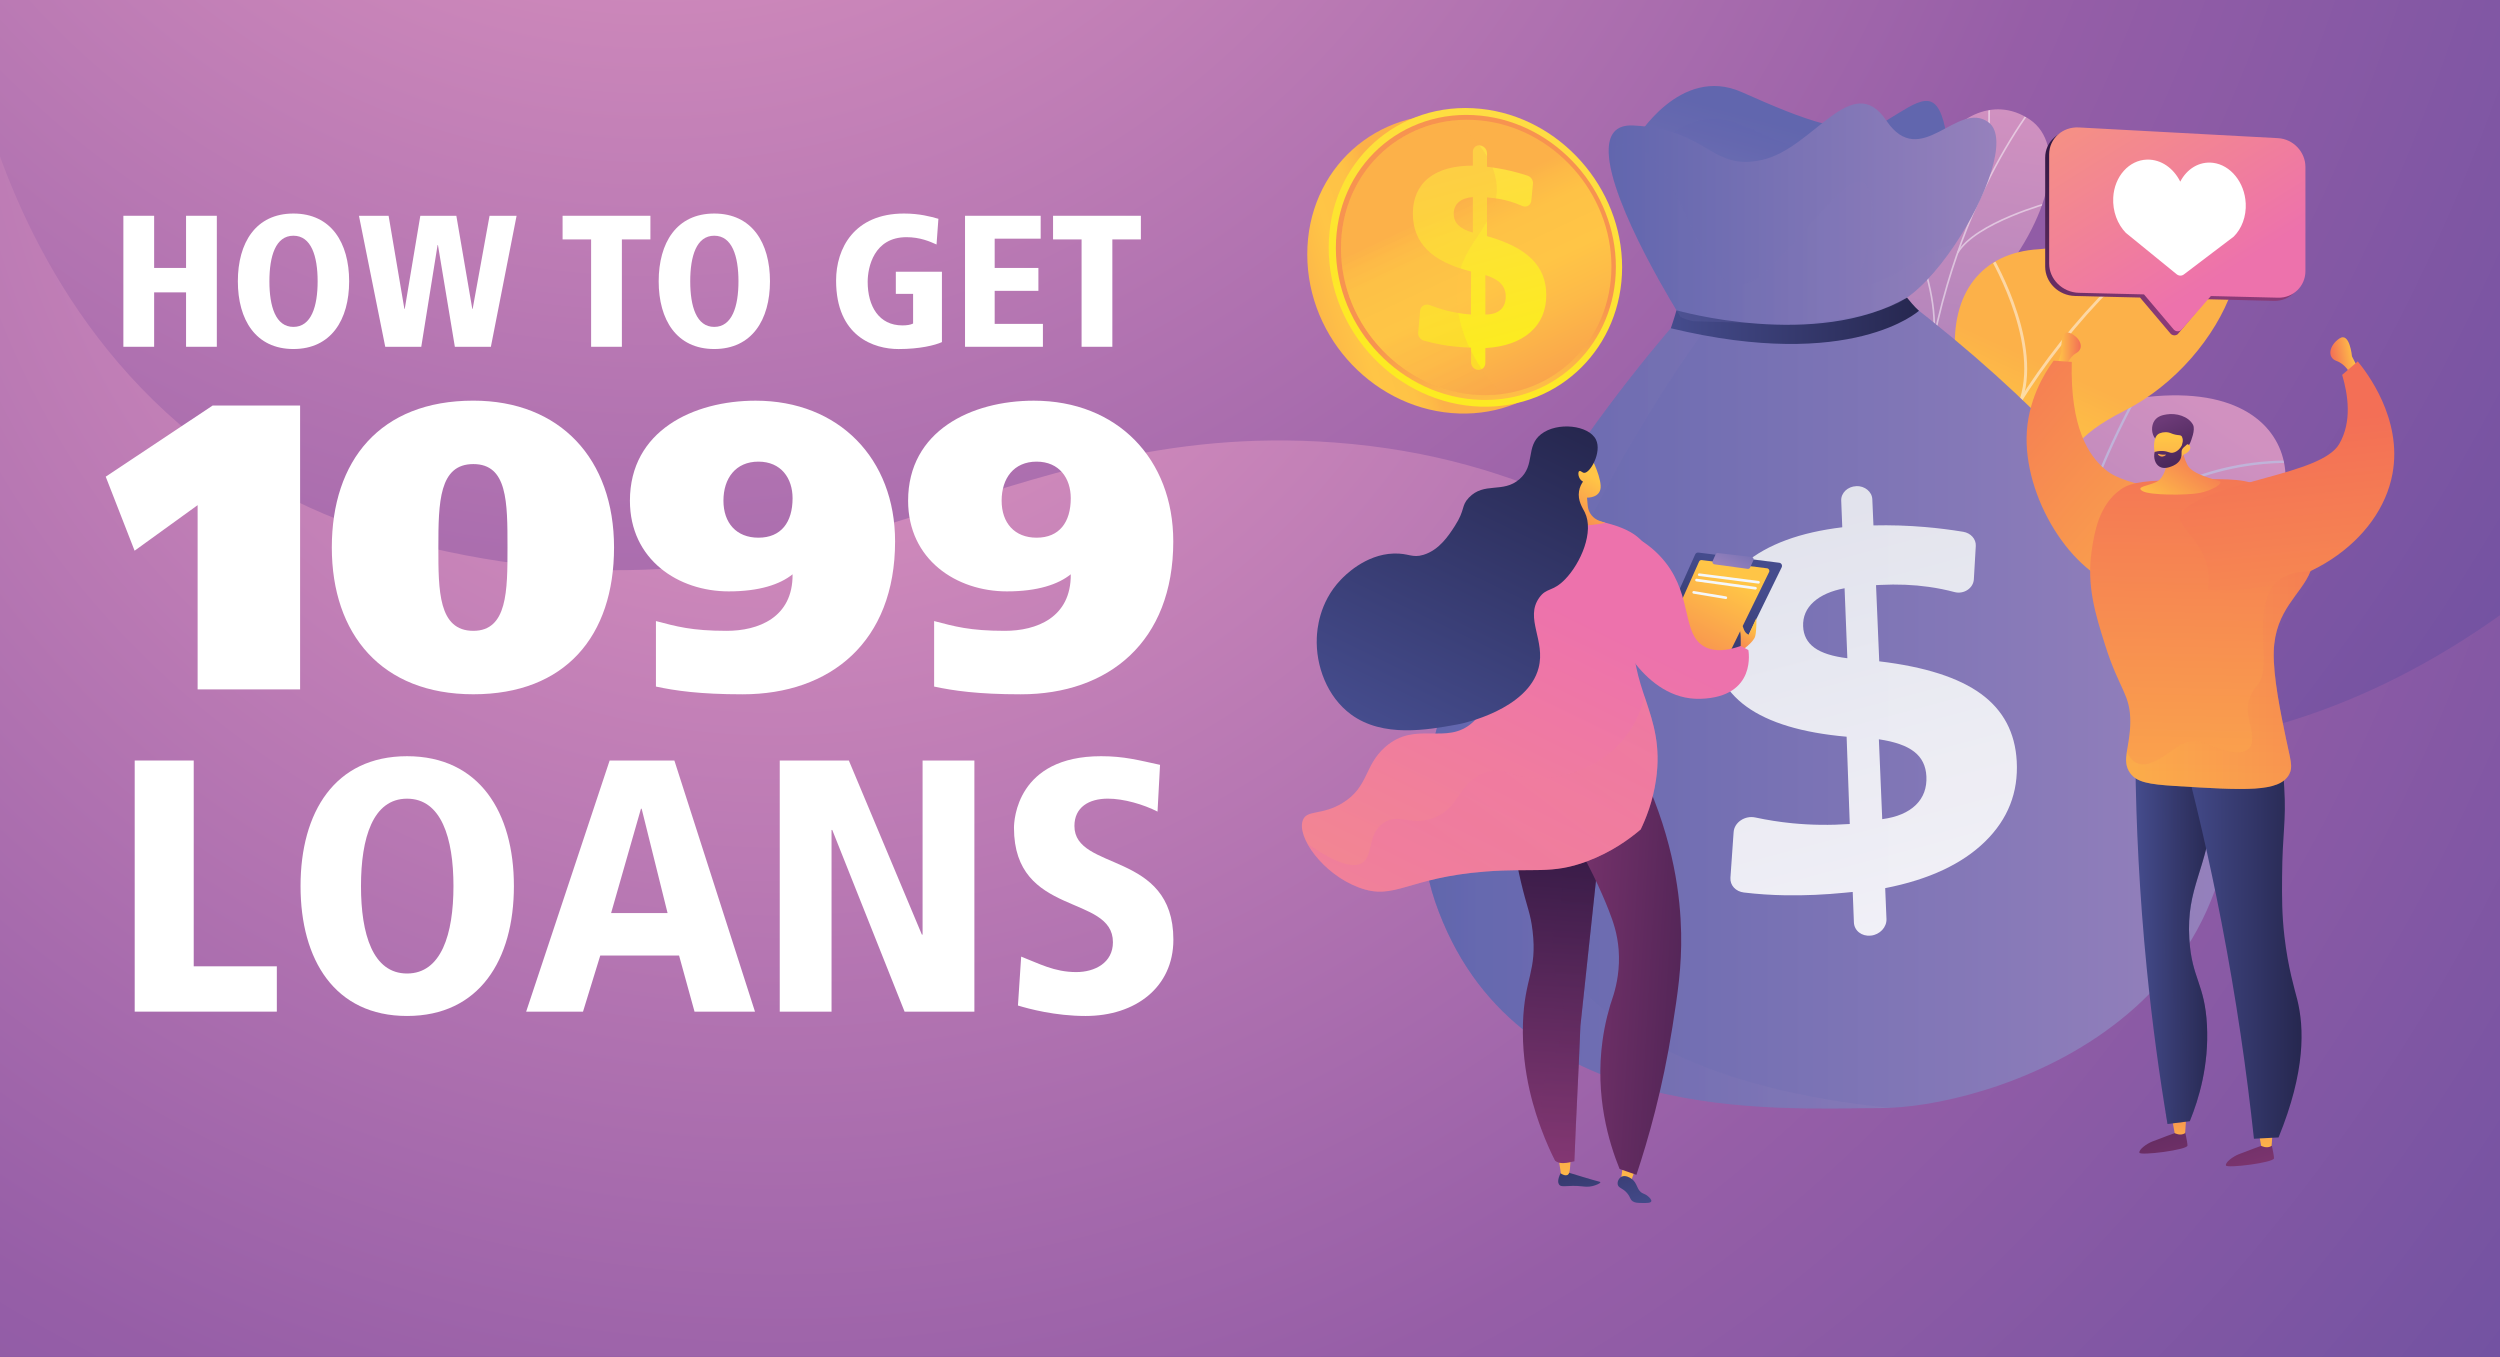 <svg viewBox="0 0 737 400" xmlns:xlink="http://www.w3.org/1999/xlink" xmlns="http://www.w3.org/2000/svg"><rect x="0" y="0" width="737" height="400" fill="#333333" stroke="none"/><defs><style>.cls-1{fill:url(#linear-gradient-2);}.cls-2{fill:#fff;}.cls-3{fill:url(#linear-gradient-43);}.cls-4,.cls-5{opacity:.9;}.cls-4,.cls-6{mix-blend-mode:soft-light;}.cls-7{fill:url(#linear-gradient-15);}.cls-8{fill:url(#linear-gradient-18);}.cls-9{fill:url(#linear-gradient-17);}.cls-9,.cls-10,.cls-11,.cls-12,.cls-13,.cls-14,.cls-15,.cls-16{mix-blend-mode:multiply;}.cls-9,.cls-11,.cls-12,.cls-13,.cls-15,.cls-16{opacity:.3;}.cls-17{fill:url(#linear-gradient-40);}.cls-18{fill:url(#linear-gradient-52);}.cls-19{fill:url(#linear-gradient-28);}.cls-20{fill:url(#linear-gradient-14);}.cls-21{fill:url(#linear-gradient-36);}.cls-22{fill:url(#linear-gradient-20);}.cls-23{fill:url(#linear-gradient-6);}.cls-24{clip-path:url(#clippath-2);}.cls-25{fill:url(#linear-gradient-53);}.cls-26{isolation:isolate;}.cls-27{fill:url(#linear-gradient-35);}.cls-28{fill:url(#linear-gradient-48);}.cls-29{fill:url(#linear-gradient-32);}.cls-30{fill:url(#linear-gradient-11);}.cls-31{fill:url(#linear-gradient-50);}.cls-32{fill:url(#linear-gradient-39);}.cls-10{fill:url(#linear-gradient-10);}.cls-10,.cls-14{opacity:.2;}.cls-33{clip-path:url(#clippath-1);}.cls-6{opacity:.5;}.cls-34{fill:url(#radial-gradient);}.cls-35{fill:url(#linear-gradient-49);}.cls-36{fill:url(#linear-gradient-37);}.cls-11{fill:url(#linear-gradient-23);}.cls-37{fill:url(#linear-gradient-16);}.cls-38{fill:#fdfeff;}.cls-39{fill:url(#linear-gradient-31);}.cls-12{fill:url(#linear-gradient-26);}.cls-40{fill:url(#linear-gradient-21);}.cls-41{fill:url(#linear-gradient-25);}.cls-42{fill:url(#linear-gradient-45);}.cls-43{clip-path:url(#clippath);}.cls-44{fill:url(#radial-gradient-2);}.cls-45{fill:url(#linear-gradient-34);}.cls-46{fill:none;}.cls-47{fill:#bfb7db;}.cls-48{fill:url(#linear-gradient-24);}.cls-49{fill:#f4f7fa;}.cls-13{fill:url(#linear-gradient-5);}.cls-14{fill:url(#linear-gradient-7);}.cls-50{fill:url(#linear-gradient-9);}.cls-51{fill:url(#linear-gradient-22);}.cls-52{fill:url(#linear-gradient-42);}.cls-53{fill:url(#linear-gradient-3);}.cls-54{fill:url(#linear-gradient);}.cls-55{fill:url(#linear-gradient-27);}.cls-56{fill:url(#linear-gradient-33);}.cls-15{fill:url(#linear-gradient-41);}.cls-57{fill:url(#linear-gradient-38);}.cls-58{fill:url(#linear-gradient-29);}.cls-59{fill:url(#linear-gradient-30);}.cls-60{fill:url(#linear-gradient-19);}.cls-61{fill:url(#linear-gradient-4);}.cls-16{fill:url(#linear-gradient-51);}.cls-62{fill:url(#linear-gradient-8);}.cls-63{fill:url(#linear-gradient-44);}.cls-64{fill:url(#linear-gradient-47);}.cls-65{fill:url(#linear-gradient-46);}.cls-66{fill:url(#linear-gradient-12);}.cls-67{fill:url(#linear-gradient-13);}</style><radialGradient gradientUnits="userSpaceOnUse" r="712.82" fy="-168.64" fx="193.15" cy="-168.64" cx="193.15" id="radial-gradient"><stop stop-color="#dd94c0" offset=".11"></stop><stop stop-color="#965ea7" offset=".62"></stop><stop stop-color="#694fa0" offset="1"></stop></radialGradient><radialGradient xlink:href="#radial-gradient" r="701.3" fy="3.86" fx="229.03" cy="3.86" cx="229.03" id="radial-gradient-2"></radialGradient><clipPath id="clippath"><path d="m547.62,294.61l31.99,8.74s10.51-14.77,5.83-28.49c-9.54-28,15.65-34.4,25.8-38.66,15.31-6.42,26-18.76,9.14-30.01-16.85-11.25,9.63-34.89,35.85-41.7,25.65-6.66,28.61-56.11-28.24-46.79-33.95,5.57-37.97,38.85-43.99,55.18-6.03,16.33-31.28,10.91-28.35,33.67,2.5,19.44,12.84,35.94-.98,45.05s-18.59,22.27-7.06,43Z" class="cls-46"></path></clipPath><linearGradient gradientUnits="userSpaceOnUse" gradientTransform="translate(-2107.63 -325.29) rotate(15.29)" y2="-107.61" x2="2717.42" y1="-295.26" x1="2783.44" id="linear-gradient"><stop stop-color="#d191c0" offset="0"></stop><stop stop-color="#8172b4" offset="1"></stop></linearGradient><linearGradient xlink:href="#linear-gradient" gradientTransform="translate(-2445.71 415.59) rotate(167.3) scale(1 -1)" y2="470.38" x2="-2964.16" y1="287.63" x1="-3033.72" id="linear-gradient-2"></linearGradient><clipPath id="clippath-1"><path d="m580.81,194.46l-24.84.99s-10.93-14.32-3.71-20.99c7.22-6.66-.83-21.11-4.15-29.28-9.01-22.18,18.24-27.59,9.13-56.99-2.42-7.82-9.88-21.94-4.67-30.17,5.93-9.38,14.03-4.09,17.42-11.49,5.29-11.57,17.52-18.62,28.4-11.3,10.73,7.23,7.08,28.64-11.81,50.32-11.67,16.95-10.75,20.79-6.67,29.61,2.86,6.18,14.7,21.05,7.33,30.38-7.37,9.33-12.34,18.58-6.45,24.81,8.97,9.48.02,24.09.02,24.09Z" class="cls-46"></path></clipPath><linearGradient gradientUnits="userSpaceOnUse" gradientTransform="translate(3275.8 -19.58) rotate(173.32) scale(1 -1)" y2="-30.47" x2="2762.65" y1="-184.61" x1="2669.02" id="linear-gradient-3"><stop stop-color="#fcb149" offset="0"></stop><stop stop-color="#fdba47" offset=".06"></stop><stop stop-color="#fec246" offset=".14"></stop><stop stop-color="#ffc546" offset=".32"></stop><stop stop-color="#fdba48" offset=".48"></stop><stop stop-color="#f89d4d" offset=".78"></stop><stop stop-color="#f79350" offset=".87"></stop><stop stop-color="#f79350" offset="1"></stop></linearGradient><clipPath id="clippath-2"><path d="m586.21,206.69l-39.22,4.34c-2.93-4.99-7.05-14.33.86-17.62,11-4.57,8.76-23.56,4.74-29.9-4.98-7.84-16.17-26.33.71-33.65,14.05-6.1,24.44-7.32,23.11-25.22-1.33-17.9,7.48-30.2,24.71-31.16,18.13-1.01,29.88-25.34,45.61-19.52,27.41,10.13,9.35,52.06-20.36,67.09-29.71,15.04-10.4,23.54-7.63,37.98,3.78,19.73-25.24,18.84-31.72,27.53-5.08,6.81-2.87,15.12-.82,20.13Z" class="cls-46"></path></clipPath><linearGradient gradientUnits="userSpaceOnUse" y2="207.53" x2="658.18" y1="207.53" x1="419.5" id="linear-gradient-4"><stop stop-color="#6166ae" offset="0"></stop><stop stop-color="#9681bc" offset="1"></stop></linearGradient><linearGradient xlink:href="#linear-gradient-4" y2="210.99" x2="557.14" y1="210.99" id="linear-gradient-5"></linearGradient><linearGradient xlink:href="#linear-gradient-4" y2="131.75" x2="503.03" y1="37.52" x1="528.83" id="linear-gradient-6"></linearGradient><linearGradient xlink:href="#linear-gradient-4" y2="141.4" x2="503.03" y1="47.18" x1="528.83" id="linear-gradient-7"></linearGradient><linearGradient xlink:href="#linear-gradient-4" y2="63.29" x2="588.53" y1="63.29" x1="474.23" id="linear-gradient-8"></linearGradient><linearGradient gradientUnits="userSpaceOnUse" y2="94.57" x2="565.71" y1="94.57" x1="492.57" id="linear-gradient-9"><stop stop-color="#454c8d" offset="0"></stop><stop stop-color="#26274f" offset="1"></stop></linearGradient><linearGradient xlink:href="#linear-gradient-4" y2="69.06" x2="576.2" y1="69.06" x1="474.24" id="linear-gradient-10"></linearGradient><linearGradient gradientUnits="userSpaceOnUse" y2="281.84" x2="565.48" y1="145.54" x1="529.11" id="linear-gradient-11"><stop stop-color="#eceff2" offset="0"></stop><stop stop-color="#fff" offset="1"></stop></linearGradient><linearGradient xlink:href="#linear-gradient-3" gradientTransform="matrix(1, 0, 0, 1, 0, 0)" y2="98.83" x2="363.36" y1="82.64" x1="413.8" id="linear-gradient-12"></linearGradient><linearGradient gradientUnits="userSpaceOnUse" y2="131.78" x2="409.58" y1="32.43" x1="454.61" id="linear-gradient-13"><stop stop-color="#fedb46" offset="0"></stop><stop stop-color="#fcee1a" offset="1"></stop></linearGradient><linearGradient xlink:href="#linear-gradient-3" gradientTransform="matrix(1, 0, 0, 1, 0, 0)" y2="89.87" x2="437.64" y1="137.34" x1="446.33" id="linear-gradient-14"></linearGradient><linearGradient xlink:href="#linear-gradient-3" gradientTransform="matrix(1, 0, 0, 1, 0, 0)" y2="136.52" x2="463.71" y1="60.5" x1="427.9" id="linear-gradient-15"></linearGradient><linearGradient xlink:href="#linear-gradient-13" y2="111.63" x2="444.48" y1="44.14" x1="426.48" id="linear-gradient-16"></linearGradient><linearGradient xlink:href="#linear-gradient-3" gradientTransform="matrix(1, 0, 0, 1, 0, 0)" y2="141.28" x2="453.11" y1="65.42" x1="417.37" id="linear-gradient-17"></linearGradient><linearGradient xlink:href="#linear-gradient-9" gradientTransform="translate(40.39 5.5) rotate(.79)" y2="318.02" x2="424.08" y1="350.1" x1="433.81" id="linear-gradient-18"></linearGradient><linearGradient gradientUnits="userSpaceOnUse" gradientTransform="translate(40.39 5.5) rotate(.79)" y2="292.31" x2="425.42" y1="343.85" x1="425.42" id="linear-gradient-19"><stop stop-color="#ffc546" offset="0"></stop><stop stop-color="#f36f56" offset="1"></stop></linearGradient><linearGradient xlink:href="#linear-gradient-19" y2="292.31" x2="444.4" y1="343.86" x1="444.4" id="linear-gradient-20"></linearGradient><linearGradient xlink:href="#linear-gradient-9" gradientTransform="translate(40.39 5.5) rotate(.79)" y2="313.72" x2="438.25" y1="345.8" x1="447.98" id="linear-gradient-21"></linearGradient><linearGradient gradientUnits="userSpaceOnUse" gradientTransform="translate(40.39 5.5) rotate(.79)" y2="339.14" x2="416.23" y1="232.63" x1="420.97" id="linear-gradient-22"><stop stop-color="#321944" offset="0"></stop><stop stop-color="#8a3a77" offset="1"></stop></linearGradient><linearGradient xlink:href="#linear-gradient-22" y2="339.14" x2="416.23" y1="232.63" x1="420.97" id="linear-gradient-23"></linearGradient><linearGradient xlink:href="#linear-gradient-22" y2="274" x2="406.34" y1="277.94" x1="493.13" id="linear-gradient-24"></linearGradient><linearGradient gradientUnits="userSpaceOnUse" gradientTransform="translate(40.39 5.5) rotate(.79)" y2="169.19" x2="426.22" y1="300.68" x1="364.68" id="linear-gradient-25"><stop stop-color="#f58f86" offset="0"></stop><stop stop-color="#ed72ac" offset="1"></stop></linearGradient><linearGradient xlink:href="#linear-gradient-25" gradientTransform="translate(-146.12 -12.41) rotate(-169.19) scale(1 -1)" y2="153.01" x2="-615.32" y1="54.16" x1="-663.39" id="linear-gradient-26"></linearGradient><linearGradient xlink:href="#linear-gradient-19" y2="148.05" x2="421.4" y1="130.1" x1="432.5" id="linear-gradient-27"></linearGradient><linearGradient xlink:href="#linear-gradient-9" gradientTransform="translate(40.39 5.5) rotate(.79)" y2="194.1" x2="451.47" y1="157.9" x1="473.84" id="linear-gradient-28"></linearGradient><linearGradient xlink:href="#linear-gradient-19" gradientTransform="matrix(1, 0, 0, 1, 0, 0)" y2="207.13" x2="490.47" y1="170.84" x1="509.8" id="linear-gradient-29"></linearGradient><linearGradient gradientUnits="userSpaceOnUse" gradientTransform="translate(40.39 5.5) rotate(.79)" y2="144.53" x2="476.88" y1="155.58" x1="471.56" id="linear-gradient-30"><stop stop-color="#9681bc" offset="0"></stop><stop stop-color="#6166ae" offset="1"></stop></linearGradient><linearGradient xlink:href="#linear-gradient-19" y2="180.89" x2="473.21" y1="172.21" x1="478.58" id="linear-gradient-31"></linearGradient><linearGradient xlink:href="#linear-gradient-25" y2="182.12" x2="453.84" y1="313.61" x1="392.3" id="linear-gradient-32"></linearGradient><linearGradient xlink:href="#linear-gradient-9" gradientTransform="translate(40.39 5.5) rotate(.79)" y2="109.42" x2="415.73" y1="205.31" x1="370.85" id="linear-gradient-33"></linearGradient><linearGradient xlink:href="#linear-gradient-19" gradientTransform="matrix(1, 0, 0, 1, 0, 0)" y2="103.04" x2="613.42" y1="103.04" x1="606.75" id="linear-gradient-34"></linearGradient><linearGradient xlink:href="#linear-gradient-19" gradientTransform="translate(1912.03 -140.13) rotate(169.7) scale(1 -1)" y2="22.74" x2="1248.98" y1="22.74" x1="1241.78" id="linear-gradient-35"></linearGradient><linearGradient xlink:href="#linear-gradient-22" gradientTransform="matrix(1, 0, 0, 1, 0, 0)" y2="361.29" x2="644.25" y1="295.81" x1="626.1" id="linear-gradient-36"></linearGradient><linearGradient xlink:href="#linear-gradient-19" gradientTransform="matrix(1, 0, 0, 1, 0, 0)" y2="320.01" x2="642.51" y1="342.1" x1="642.25" id="linear-gradient-37"></linearGradient><linearGradient xlink:href="#linear-gradient-22" gradientTransform="matrix(1, 0, 0, 1, 0, 0)" y2="354.99" x2="666.96" y1="289.51" x1="648.82" id="linear-gradient-38"></linearGradient><linearGradient xlink:href="#linear-gradient-19" gradientTransform="matrix(1, 0, 0, 1, 0, 0)" y2="320.32" x2="668.06" y1="342.41" x1="667.79" id="linear-gradient-39"></linearGradient><linearGradient xlink:href="#linear-gradient-9" y2="271.06" x2="653.04" y1="271.06" x1="629.52" id="linear-gradient-40"></linearGradient><linearGradient xlink:href="#linear-gradient-9" y2="271.06" x2="653.04" y1="271.06" x1="629.52" id="linear-gradient-41"></linearGradient><linearGradient xlink:href="#linear-gradient-9" y2="274.42" x2="678.5" y1="274.42" x1="642.8" id="linear-gradient-42"></linearGradient><linearGradient xlink:href="#linear-gradient-19" gradientTransform="translate(682.04 -1078.79) rotate(86.31)" y2="187.2" x2="1169.7" y1="78.83" x1="1275.7" id="linear-gradient-43"></linearGradient><linearGradient xlink:href="#linear-gradient-19" gradientTransform="matrix(1, 0, 0, 1, 0, 0)" y2="122.67" x2="649.98" y1="297.66" x1="646.33" id="linear-gradient-44"></linearGradient><linearGradient xlink:href="#linear-gradient-19" gradientTransform="translate(35.74 131.93) rotate(-7.05)" y2="71.29" x2="632.77" y1="246.28" x1="629.11" id="linear-gradient-45"></linearGradient><linearGradient xlink:href="#linear-gradient-19" gradientTransform="translate(2170.26 838.71) rotate(34.21)" y2="270.65" x2="-1654.39" y1="293.44" x1="-1654.39" id="linear-gradient-46"></linearGradient><linearGradient gradientUnits="userSpaceOnUse" gradientTransform="translate(3263.47 176.16) rotate(-2.83)" y2="-182.49" x2="-2618.55" y1="-161.31" x1="-2610.21" id="linear-gradient-47"><stop stop-color="#321944" offset="0"></stop><stop stop-color="#6c3a77" offset="1"></stop></linearGradient><linearGradient xlink:href="#linear-gradient-19" gradientTransform="translate(1698.4 209.61) rotate(-179.32) scale(1 -1)" y2="-37.13" x2="1058.56" y1="-68.03" x1="1058.94" id="linear-gradient-48"></linearGradient><linearGradient xlink:href="#linear-gradient-47" y2="-181.49" x2="-2621.1" y1="-160.29" x1="-2612.76" id="linear-gradient-49"></linearGradient><linearGradient gradientUnits="userSpaceOnUse" gradientTransform="translate(3263.47 176.16) rotate(-2.83)" y2="-169.2" x2="-2620.49" y1="-173.07" x1="-2620.93" id="linear-gradient-50"><stop stop-color="#ffc546" offset="0"></stop><stop stop-color="#f36f56" offset="1"></stop></linearGradient><linearGradient xlink:href="#linear-gradient-19" gradientTransform="matrix(1, 0, 0, 1, 0, 0)" y2="200.49" x2="681.12" y1="200.49" x1="626.77" id="linear-gradient-51"></linearGradient><linearGradient xlink:href="#linear-gradient-22" gradientTransform="matrix(1, 0, 0, 1, 0, 0)" y2="83.25" x2="652.43" y1="32.83" x1="621.07" id="linear-gradient-52"></linearGradient><linearGradient xlink:href="#linear-gradient-25" gradientTransform="matrix(1, 0, 0, 1, 0, 0)" y2="82.31" x2="653.6" y1="31.9" x1="622.24" id="linear-gradient-53"></linearGradient></defs><g class="cls-26"><g id="apr-formula"><g><rect height="427.8" width="760.07" y="-18.68" x="-6.2" class="cls-34"></rect><path d="m-6.2,26.37C0,49.71,17.36,101.17,65.73,135.04c22.69,15.88,45.47,23.19,66.24,27.6,113.29,24.04,161.28-39.57,261.28-32.2,115.82,8.53,142.22,100.55,247.48,89.24,50.72-5.45,89.32-31.63,112.24-50.6.3,88.29.6,151.75.9,240.04H-6.2c-1.58-128.61,1.58-254.15,0-382.75Z" class="cls-44"></path></g><g><g><g class="cls-43"><path d="m547.62,294.61l31.99,8.74s10.51-14.77,5.83-28.49c-9.54-28,15.65-34.4,25.8-38.66,15.31-6.42,24.35-17.65,11.45-30.07-14.6-14.05,7.33-34.82,33.55-41.63,25.65-6.66,28.61-56.11-28.24-46.79-33.95,5.57-37.97,38.85-43.99,55.18-6.03,16.33-31.28,10.91-28.35,33.67,2.5,19.44,12.84,35.94-.98,45.05s-18.59,22.27-7.06,43Z" class="cls-54"></path><g class="cls-4"><path d="m560.66,301.36l.7.06c.04-.43,3.9-43.68,20.66-85.39,15.44-38.43,45.3-83.39,99.87-79.33l.05-.7c-24.29-1.81-45.79,5.78-63.9,22.55-14.47,13.4-26.81,32.65-36.68,57.23-16.79,41.81-20.66,85.15-20.7,85.58Z" class="cls-47"></path><path d="m610.77,165.89l.69.1c3.32-23.07,20.48-52.43,20.65-52.72l-.6-.36c-.17.3-17.4,29.78-20.74,52.98Z" class="cls-47"></path><path d="m623.14,155.04c26.61-7.95,45.99,4.65,46.18,4.78l.39-.58c-.2-.13-19.84-12.92-46.77-4.87l.2.67Z" class="cls-47"></path><path d="m572.54,243.9c16.26-29.78,61.7-25.75,62.14-25.67l.16-.68c-.42-.12-46.52-4.02-62.92,26.02l.61.34Z" class="cls-47"></path><path d="m576.02,230.35l.7.04c1.34-21.61-17-41.74-17.18-41.94l-.51.47c.18.2,18.32,20.11,17,41.42Z" class="cls-47"></path><path d="m562.11,294.63c4.36-12.13,24.74-17.1,24.94-17.15l-.16-.68c-.85.2-20.95,5.11-25.44,17.6l.66.24Z" class="cls-47"></path><path d="m562.89,284.38l.7.07c.99-10.14-10.7-24.94-14.55-29.8-.54-.69-1.01-1.28-1.07-1.4l-.63.31c.09.17.4.57,1.15,1.53,3.8,4.81,15.36,19.44,14.4,29.3Z" class="cls-47"></path></g></g><g><path d="m580.79,170.37c5.16,5.45,4.1,12.65,2.51,17.74-.69.2-1.04.49-1.69.84-5.89,3.2-9.08,3.31-15.39,5.55-1.36.48-5.77.68-7.58.65l-3.37-.12s-10.24-13.91-3.02-20.57c7.22-6.66-.83-21.11-4.15-29.28-2.04-5.02-1.36-7.97-1.82-9.94-4.8-20.8-12.74-25.05-10.15-32.77,2.87-8.53,13.36-5.79,16.97-14.9,4.07-10.29-6.58-20.68-.55-29.56,1.03-1.52,2.14-3.06,4.2-4.38,5.1-3.27,10.58-1.35,13.21-7.11,5.29-11.57,17.52-18.62,28.4-11.3,10.73,7.23,7.08,28.64-11.81,50.32-11.67,16.95-10.75,20.79-6.67,29.61,2.86,6.18,14.7,21.05,7.33,30.38-7.37,9.33-12.34,18.58-6.45,24.81Z" class="cls-1"></path><g class="cls-33"><g class="cls-6"><path d="m569.65,193.8l-.49.08c-.45-2.68-.88-5.39-1.26-8.06-2.8-19.73-3.52-39.01-2.12-57.32,1.18-15.51,3.9-30.54,8.07-44.67,3.35-11.36,7.66-22.21,12.8-32.23,3.61-7.05,7.6-13.62,11.84-19.54.74-1.03,1.56-2.05,2.35-3.03,1.05-1.31,2.14-2.67,3.06-4.06l.42.23c-.93,1.42-2.02,2.78-3.08,4.1-.79.98-1.6,1.99-2.33,3.01-4.23,5.9-8.21,12.45-11.81,19.48-5.13,10-9.42,20.82-12.77,32.16-4.16,14.1-6.87,29.1-8.05,44.58-1.4,18.28-.68,37.53,2.12,57.23.38,2.66.8,5.37,1.25,8.05Z" class="cls-38"></path><path d="m570.03,101.31l-.49-.07c3.35-19.41-13.99-48.66-14.16-48.96l.43-.23c.18.29,17.59,29.68,14.22,49.25Z" class="cls-38"></path><path d="m565.77,156.29h-.49c.62-13.43,22.39-29.76,22.61-29.92l.3.35c-.22.16-21.81,16.36-22.42,29.57Z" class="cls-38"></path><path d="m566.13,163.92l-.49.07c-1.27-8.66-8.01-19.77-18.96-31.27q-.55-.58-.56-.66l.49-.07-.24.04.21-.12s.24.26.48.51c11.02,11.57,17.79,22.76,19.08,31.51Z" class="cls-38"></path><path d="m568.9,188.89l-.49-.06c1.61-9.55,14.97-16.9,15.11-16.97l.24.39c-.13.07-13.29,7.31-14.86,16.64Z" class="cls-38"></path><path d="m568.95,194.03c-4.04-6.76-10.33-12.63-19.21-17.95l.27-.39c8.95,5.36,15.29,11.29,19.37,18.11l-.43.23Z" class="cls-38"></path><path d="m584.17,57.73l-.48-.09c2.51-10.71,2.48-22.45,2.47-26.31,0-.93,0-1.26.02-1.38l.49.07c-.02.09-.01.62-.01,1.3,0,3.87.04,15.66-2.48,26.41Z" class="cls-38"></path><path d="m577.33,74.61l-.43-.22c5.43-9,26.72-14.74,27.62-14.98l.13.44c-.22.06-22,5.93-27.32,14.76Z" class="cls-38"></path></g></g></g><g><path d="m580.8,242.25c-1.7-.01-.75-8.91-6.95-19.43-1.55-2.63-9-17.54-21.49-16.51-2.42.2-4.85.4-7.27.6-2.72-5.18-4.32-10.56,2.76-13.51,11-4.57,8.76-23.56,4.74-29.9-4.98-7.84-16.17-26.33.71-33.65,14.05-6.1,24.44-7.32,23.11-25.22-1.33-17.9,7.48-30.2,24.71-31.16,18.13-1.01,29.88-25.34,45.61-19.52,27.41,10.13,9.35,52.06-20.36,67.09-29.71,15.04-10.4,23.54-7.63,37.98.18,1.36.36,3.47.09,6.01-1.64,15.62-17.21,20.12-27.09,33.92-13.48,18.82-8.07,43.32-10.94,43.29Z" class="cls-53"></path><g class="cls-24"><g class="cls-6"><path d="m567.02,202.91l-.85-.06c4.86-58.85,39.96-115.18,91.61-147.02l.47.68c-51.43,31.7-86.39,87.8-91.23,146.41Z" class="cls-38"></path><path d="m572.58,171.04l-.85.1c-2.97-23.03-26.17-38.58-26.41-38.73l.49-.66c.24.16,23.75,15.91,26.77,39.3Z" class="cls-38"></path><path d="m568.23,192.1l-.8-.29c9.1-21.89,53.68-29.96,54.13-30.04l.16.79c-.44.08-44.56,8.06-53.49,29.54Z" class="cls-38"></path><path d="m596.32,117.69l-.82-.23c5.62-17.89-9.5-42.68-9.65-42.93l.74-.41c.16.25,15.46,25.35,9.74,43.57Z" class="cls-38"></path><path d="m619.93,87.54l-.53-.63c17.63-13.24,47.93-10.52,48.23-10.49l-.09.8c-.3-.03-30.26-2.71-47.61,10.32Z" class="cls-38"></path></g></g></g></g><g><path d="m557.14,326.6c-.85.04-1.67.05-2.44.05-30.85,0-108.64,5.96-131.62-60.83-21.11-61.35,57.61-155.41,70.58-170.33,1.15-1.33,1.79-2.03,1.79-2.03,0,0-3.43-2.52,65.96-5.2,79.69,61.12,92.28,109.5,92.28,109.5,25.35,99.13-63.49,127.48-96.55,128.83Z" class="cls-61"></path><path d="m557.14,326.6c-.85.04-1.67.05-2.44.05-30.85,0-108.64,5.96-131.62-60.83-21.11-61.35,57.61-155.41,70.58-170.33,3.31-.51,6.49-.36,9.52.59,1.16.36-161.54,208.55,53.96,230.52Z" class="cls-13"></path><path d="m482.25,41.05s12.94-22.01,31.21-13.9c18.27,8.11,32.99,14.19,42.63,8.4,9.64-5.79,14.69-10.38,17.37,2.34,2.68,12.72-33.86,43.99-33.86,43.99,0,0-55.82,0-57.35-40.83Z" class="cls-23"></path><path d="m482.25,50.7s12.94-22.01,31.21-13.9c18.27,8.11,32.99,14.19,42.63,8.4,9.64-5.79,14.69-10.38,17.37,2.34,2.68,12.72-33.86,43.99-33.86,43.99,0,0-55.82,0-57.35-40.83Z" class="cls-14"></path><path d="m576.2,72.27c-5.18,7.69-11.22,14.29-16.53,17-6.67,3.4-18.54,5.47-30.37,6.33-11.83.86-23.62.51-30.09-.9h-.01c-1.61-.36-2.88-.77-3.75-1.25,0,0-20.91-33.2-21.21-48.69-.1-4.92,1.88-8.05,7.25-7.77,22.33,1.15,22.84,13.61,38.06,10.13,15.22-3.48,26.39-26.64,36.54-11.58,10.15,15.06,21.06-6.37,30.2.58,5.9,4.48-.66,22.13-10.08,36.15Z" class="cls-62"></path><path d="m494.22,91.47s41.1,11.78,67.97-3.73c2.32,2.92,3.52,3.87,3.52,3.87,0,0-19.74,18.03-73.15,5.16,0,0,1.3-3.82,1.66-5.29Z" class="cls-50"></path><path d="m576.2,72.27c-5.18,7.69-11.22,14.29-16.53,17-6.67,3.4-18.54,5.47-30.37,6.33l-30.09-.9h-.01c-1.61-.36-2.88-.77-3.75-1.25,0,0-20.91-33.2-21.21-48.69.25-.27,8.47-8.96,18.33,9.66,10.02,18.91,13.64,35.39,25.5,27.45,11.87-7.94,30.17-39.11,33.39-24.43,3.22,14.68-8.65,28.81,0,26.47,6.75-1.82,19.74-11.9,24.75-11.65Z" class="cls-10"></path><g class="cls-5"><path d="m547.21,143.3h0c2.53-.09,4.66,1.66,4.75,3.9l.33,7.69c5.08-.12,10.16.04,15.26.48,3.76.32,7.49.79,11.21,1.4,2.22.37,3.82,2.14,3.7,4.19l-.57,9.82c-.15,2.62-2.95,4.49-5.71,3.76-2.47-.66-5-1.17-7.59-1.53-4.52-.64-9.26-.83-14.24-.58l-1.3.07.95,22.46c13.47,1.6,23.45,4.81,30.02,9.61,6.55,4.79,10.05,11.39,10.51,19.84.5,9.19-2.58,17.06-9.29,23.64-6.79,6.65-16.59,11.25-29.49,13.77l.38,9.09c.1,2.42-1.94,4.62-4.57,4.9h-.08c-2.64.29-4.86-1.46-4.95-3.89l-.35-8.98-2.12.21c-6.12.61-12.01.87-17.65.78-4.19-.07-8.29-.34-12.3-.82-2.43-.29-4.14-2.12-3.98-4.37l.94-13.43c.2-2.89,3.34-4.98,6.4-4.32,3.55.76,7.14,1.33,10.77,1.69,5.64.56,11.33.63,17.07.23l-.93-25.73c-13.08-1.15-22.96-4.12-29.55-8.9-6.61-4.8-10.05-11.57-10.29-20.28-.25-8.96,3.04-16.27,9.8-21.93,6.7-5.6,16.31-9.13,28.76-10.63l-.31-7.87c-.09-2.26,1.9-4.16,4.44-4.25Zm-3.42,30.11c-3.94.75-6.99,2.09-9.14,4.03-2.16,1.95-3.19,4.34-3.09,7.17.1,2.68,1.21,4.8,3.33,6.34,2.12,1.54,5.36,2.57,9.71,3.1l-.82-20.64Zm10.1,44.53l.99,23.55c4.36-.59,7.66-1.99,9.91-4.19,2.24-2.19,3.27-4.99,3.11-8.4-.14-3.1-1.33-5.53-3.58-7.28-2.24-1.76-5.72-2.98-10.44-3.68Z" class="cls-30"></path></g></g><g><path d="m471.88,80.81c0,23.4-18.3,41.81-41.69,41.09-24.34-.75-44.81-21.77-44.81-46.92s20.47-43.42,44.81-40.88c23.39,2.44,41.69,23.31,41.69,46.71Z" class="cls-66"></path><path d="m478.2,78.79c0,23.4-18.3,41.81-41.69,41.09-24.34-.75-44.81-21.77-44.81-46.92s20.47-43.42,44.81-40.88c23.39,2.44,41.69,23.31,41.69,46.71Z" class="cls-67"></path><path d="m476.36,78.67c0,22.37-17.51,39.94-39.85,39.22-23.21-.75-42.7-20.81-42.7-44.78s19.49-41.4,42.7-39.02c22.34,2.29,39.85,22.22,39.85,44.59Z" class="cls-20"></path><path d="m475.05,78.58c0,21.63-16.94,38.6-38.54,37.88-22.4-.75-41.19-20.13-41.19-43.25s18.79-39.97,41.19-37.7c21.59,2.19,38.54,21.44,38.54,43.07Z" class="cls-7"></path><path d="m436.29,42.87h0c1.15.11,2.08,1.14,2.08,2.31v3.98c2.3.26,4.6.66,6.9,1.2,1.7.4,3.39.87,5.06,1.43,1,.33,1.69,1.34,1.59,2.39l-.49,4.99c-.13,1.33-1.44,2.1-2.67,1.55-1.1-.49-2.24-.91-3.4-1.27-2.02-.61-4.16-1.01-6.41-1.2l-.59-.05v11.41c5.99,1.68,10.4,3.93,13.24,6.77,2.83,2.82,4.24,6.34,4.24,10.57,0,4.57-1.56,8.23-4.69,10.99-3.15,2.77-7.56,4.33-13.27,4.67v4.4c0,1.17-.93,2.08-2.08,2.03h-.04c-1.15-.05-2.09-1.03-2.09-2.21v-4.34l-.93-.04c-2.68-.12-5.24-.39-7.69-.82-1.81-.32-3.58-.72-5.31-1.22-1.05-.3-1.76-1.3-1.67-2.37l.58-6.42c.12-1.39,1.52-2.2,2.84-1.68,1.54.61,3.1,1.12,4.67,1.53,2.46.65,4.95,1.06,7.47,1.25l.04-12.69c-5.75-1.42-10.06-3.53-12.89-6.33-2.84-2.81-4.27-6.4-4.27-10.77s1.55-8.01,4.63-10.46c3.07-2.44,7.43-3.65,13.05-3.64v-4.07c0-1.17.93-2.03,2.09-1.92Zm-2.09,15.23c-1.78.13-3.17.62-4.16,1.47-.99.85-1.49,1.99-1.49,3.42,0,1.36.46,2.49,1.38,3.4.92.91,2.34,1.64,4.27,2.18v-10.47Zm3.69,22.98v11.64c1.93,0,3.42-.46,4.45-1.38,1.03-.92,1.55-2.23,1.55-3.92,0-1.54-.48-2.81-1.44-3.83-.96-1.02-2.48-1.85-4.56-2.51Z" class="cls-37"></path><path d="m429.54,83.88c1.3-12.86,13.12-18.3,11.58-30.13-.95-7.29-6.48-13.43-12.64-18.23-18.7,1.96-33.15,17.44-33.15,37.69,0,23.12,18.79,42.5,41.19,43.25,2.18.07,4.3-.04,6.37-.31-8.9-8.85-14.46-21.22-13.34-32.27Z" class="cls-9"></path></g><g><path d="m460.06,345.87c-1,2.03-.72,2.9-.47,3.29.73,1.13,2.48.06,7.04.6.54.06,1.56.2,2.83-.1,1.09-.26,2.38-.84,2.33-1.13-.02-.11-.21-.15-.29-.17-1.27-.27-9.2-2.71-9.2-2.71l-2.25.21Z" class="cls-8"></path><path d="m459.45,341.41l.71,4.54s1.95,1.38,2.46-.29c.37-1.2.36-4.45.36-4.45l-3.53.2Z" class="cls-60"></path><polygon points="482.48 343.65 480.56 348.88 477.78 348.44 478.43 343.6 482.48 343.65" class="cls-22"></polygon><path d="m479.7,351.76c-1.35-1.6-2.55-1.45-2.79-2.55-.19-.86.34-1.92,1.14-2.32,1.12-.56,2.48.32,2.78.52,2.08,1.35,1.52,3.47,3.48,4.39.4.18,1.02.38,1.68,1,.28.26.97.91.81,1.36-.19.52-1.43.5-2.6.48-1.41-.02-2.12-.03-2.8-.45-.94-.59-.66-1.19-1.7-2.42Z" class="cls-40"></path><path d="m444.56,232.79c.51,10.56,2.03,19.58,3.75,26.93,1.85,7.91,2.86,9.26,3.5,14.74,1.4,11.93-2.42,13.72-2.84,27.24-.46,14.93,3.76,26.7,5.42,31.19,1.45,3.92,2.94,7.09,4.06,9.28,1.39,1.16,3.47.66,5.67.16.52-13.55,1.26-26.3,1.78-39.85,2.18-20.41,4.37-40.82,6.55-61.23-9.3-2.82-18.6-5.65-27.89-8.47Z" class="cls-51"></path><path d="m464.12,342.34c.52-13.55,1.26-26.3,1.78-39.85,2.18-20.41,4.37-40.82,6.55-61.23-9.3-2.82-18.6-5.65-27.89-8.47.03.7.08,1.37.13,2.06,13.19,10.97,15.92,19.83,15.93,25.91,0,7.38-3.95,11.12-2.93,21.79.73,7.63,3.05,8.93,3.2,15.82.19,8.88-3.52,13.96-5.26,19.13-1.69,5-2.18,12.04,1.5,21.95.48,1.02.93,1.94,1.33,2.72,1.39,1.16,3.47.66,5.67.16Z" class="cls-11"></path><path d="m461.12,242.62c7.03,11.32,11,20.26,13.16,25.78,1.32,3.37,2.53,6.89,2.89,11.52.44,5.68-.59,10.38-1.5,13.39-1.35,3.86-2.54,8.36-3.24,13.43-2.27,16.44,1.86,30.06,5.03,37.88,1.65.57,3.31,1.15,4.96,1.72,3.49-10.48,7.73-25.32,10.61-43.58,1.57-9.97,2.77-17.79,2.57-27.69-.21-10.44-2.05-26.92-11.01-46.46-7.82,4.67-15.65,9.34-23.47,14.01Z" class="cls-48"></path><path d="m462.98,152.18c10.47,1.57,18.46,3.26,22.12,8.65,3.87,5.69-1.99,10.17-3.34,22.87-2.06,19.44,9.24,26.45,6.45,46.04-.94,6.6-3.07,11.74-4.54,14.79-3.31,2.82-8.59,6.69-15.81,9.39-10.5,3.93-15.77,1.89-29.99,3.01-23.26,1.83-26.6,8.66-37.21,4.73-10.72-3.97-18.66-15.15-16.51-20.04,1.29-2.93,5.59-1.21,11.62-4.9,7.78-4.76,6.32-11,12.59-16.51,9.01-7.92,18.01-.31,25.71-7.19,7.79-6.96,8.39-23.5,4.8-33.27-2.34-6.38-2.53-13.36-4.31-19.92-.15-.54-.27-1.42.05-2.41,1.22-3.82,8.14-4.69,13.37-5.3,7.97-.93,14.14-.06,15,.07Z" class="cls-41"></path><path d="m401.73,254.29c3.18-2.22,1.3-8.27,6.01-11.61,4.37-3.1,7.91.75,14.4-1.39,8.32-2.75,7.71-10.8,15.68-13.55,5.73-1.97,7.55,1.67,15.88,1.65,8.32-.02,19.14-3.68,25.85-12.64,2.85-3.81,4.4-7.84,5.22-11.55,2.38,7.13,4.94,14.02,3.44,24.54-.94,6.6-3.07,11.74-4.54,14.79-3.31,2.82-8.59,6.69-15.81,9.39-10.5,3.93-15.77,1.89-29.99,3.01-23.26,1.83-26.6,8.66-37.21,4.73-6.85-2.54-12.55-8.01-15.22-12.92,9.35,6.5,13.98,7.15,16.29,5.54Z" class="cls-12"></path><path d="m468.62,133.99s2.99,5.34,3.25,9.12c.26,3.78-4.02,3.6-4.02,3.6l.21,2.39c.18,2.04,1.54,3.78,3.48,4.44l1.7.58s-10.96,2.59-17.06-1.53l1.73-.21c2.45-.29,4.35-2.27,4.55-4.73l.08-1.02s-2.16-11.77,6.08-12.65Z" class="cls-55"></path><g><path d="m486.13,193.83l13.61-30.39c.17-.38.56-.6.97-.54l23.81,3c.64.08,1,.76.72,1.34l-16.05,32.83c-.19.4-.64.6-1.06.5l-21.19-5.24-.8-1.5Z" class="cls-19"></path><path d="m489.87,190.15l11.02-24.6c.14-.3.45-.48.78-.44l19.28,2.43c.51.06.81.62.59,1.08l-13,26.58c-.16.32-.52.49-.86.4l-17.16-4.24-.65-1.21Z" class="cls-58"></path><path d="m504.89,165.4l.87-1.97c.12-.27.41-.44.7-.4l9.91,1.17c.46.05.73.54.54.96l-.98,2.15c-.12.28-.42.44-.71.39l-9.8-1.34c-.45-.06-.72-.54-.53-.95Z" class="cls-59"></path><path d="m518.4,172.05s-.03,0-.05,0l-17.46-2.24c-.22-.03-.37-.23-.34-.44.03-.22.23-.37.44-.34l17.46,2.24c.22.03.37.23.34.44-.03.2-.2.35-.4.34Z" class="cls-49"></path><path d="m517.51,173.81s-.03,0-.05,0l-17.37-2.41c-.22-.03-.37-.23-.34-.45.03-.22.23-.37.44-.34l17.37,2.41c.22.03.37.23.34.45-.03.2-.2.34-.4.34Z" class="cls-49"></path><path d="m508.77,176.59s-.04,0-.06,0l-9.47-1.58c-.22-.04-.36-.24-.32-.45.04-.21.24-.36.45-.32l9.47,1.58c.22.04.36.24.32.45-.03.19-.2.33-.39.33Z" class="cls-49"></path></g><path d="m513.11,192.04s3.88-2.64,4.33-4.5c.45-1.86.34-5.36.34-5.36l-2.26,4.93s-1.09-.31-1.56-1.94c-.47-1.62-1.27-.14-.95,1.09.32,1.23.1,5.78.1,5.78Z" class="cls-39"></path><path d="m483.25,159c2.05,1.25,5.14,3.44,7.87,6.97,7.77,10.06,4.74,20.77,11.17,24.56,1.84,1.08,5.06,1.96,10.89-.1l2.23,1.19s2.73,13.87-14.11,14.39c-16.84.52-25.23-20.42-25.23-20.42l7.19-26.6Z" class="cls-29"></path><path d="m467.01,139.4c-.57-.03-1.06-.75-1.44-.52-.4.23-.34,1.28.04,2.02.3.6.79.93,1.06,1.08-.43.62-.97,1.57-1.17,2.82-.46,2.75,1.04,4.92,1.68,6.19,2.85,5.75-1.19,15.02-5.75,19.75-3.7,3.85-5.5,2.37-7.69,5.5-4.27,6.08,1.94,12.54-.16,20.65-3.19,12.33-22.47,16.39-23.27,16.55-.31.06-.53.1-.85.16-8.65,1.57-21.77,3.94-31.19-2.99-7.05-5.18-10.43-14.39-10.08-22.58.09-2.15.57-10.33,7.08-17.13,1.03-1.08,7.15-7.46,15.59-7.72,4.47-.14,5.41,1.42,8.81.37,4.66-1.43,7.45-5.76,9.18-8.44,3.19-4.93,1.83-5.94,4.15-8.38,4.54-4.78,10.06-1.22,14.93-5.46,4.8-4.18,1.73-9.64,6.37-13.27,4.79-3.74,14.12-2.67,16.2,1.62,1.78,3.68-1.72,9.88-3.47,9.77Z" class="cls-56"></path></g><g><path d="m606.75,106.87l.99-3.27s-.61-6.78,2.51-5.41c3.12,1.37,4.26,4.49,1.9,5.86s-3.05,4.04-3.05,4.04l-2.36-1.22Z" class="cls-45"></path><path d="m695.04,108.34l-1.68-3.29s-.66-7.32-3.71-5.26c-3.05,2.06-3.66,5.6-.89,6.6s4.02,3.7,4.02,3.7l2.27-1.75Z" class="cls-27"></path><path d="m643.98,332.93s.87,3.51.89,4.78c.03,1.27-13.96,3.04-14.17,2.11-.22-.94,2.12-2.64,3.81-3.31,1.69-.67,6.65-2.5,6.65-2.5l2.82-1.08Z" class="cls-21"></path><path d="m640.29,329.66l.8,4.38s1.72.95,3.09,0l.33-4.87-4.22.48Z" class="cls-36"></path><path d="m669.48,336.68s.87,3.51.89,4.78c.03,1.27-13.96,3.04-14.17,2.11-.22-.94,2.12-2.64,3.81-3.31,1.69-.67,6.65-2.5,6.65-2.5l2.82-1.08Z" class="cls-57"></path><path d="m665.79,333.41l.8,4.38s1.72.95,3.09,0l.33-4.87-4.22.48Z" class="cls-32"></path><path d="m633.59,214.09c-1.36,3.42-2.72,6.84-4.08,10.26.2,18.87,1.19,39.34,3.35,61.13,1.61,16.21,3.71,31.53,6.12,45.87,2.19-.28,4.38-.55,6.57-.83,2.67-6.57,5.66-16.43,5.06-28.27-.63-12.34-4.49-13.68-5.2-25.49-.92-15.31,5.16-19.9,7.1-38.55.74-7.13.89-16.39-1.05-27.44-5.96,1.11-11.92,2.22-17.88,3.33Z" class="cls-17"></path><path d="m651.48,210.77c-3.22.6-6.44,1.2-9.66,1.8-5.03,10.64-5.81,21.35-4.41,25.95,1.98,6.51,5.99,8.32,6.31,14.99.32,6.6-3.42,8.61-5.26,16.57-1.27,5.51-.43,10.41,1.32,19.99,3.51,19.29,8.68,24.87,5.26,31.56-.97,1.9-2.81,4.22-6.63,6.18.19,1.18.38,2.37.58,3.55,2.19-.28,4.38-.55,6.57-.83,2.67-6.57,5.66-16.43,5.06-28.27-.63-12.34-4.49-13.68-5.2-25.49-.92-15.31,5.16-19.9,7.1-38.55.74-7.13.89-16.39-1.05-27.44Z" class="cls-15"></path><path d="m642.8,219.32c4.38,16.36,8.49,33.92,12.1,52.6,4.36,22.55,7.43,43.9,9.56,63.78,2.42-.12,4.84-.25,7.26-.38,8.01-19.58,7.56-32.39,5.53-40.59-.79-3.16-2.72-9.32-3.8-18.68-.75-6.52-.73-11.53-.69-17.56.09-13.21,1.25-16.18.64-26.23-.57-9.43-.91-14.2-3.82-16.76-7.67-6.76-25.42,3.05-26.77,3.81Z" class="cls-52"></path><path d="m610.76,106.69c-1.78-.12-3.57-.24-5.35-.36-2.7,3.7-7.82,11.83-7.97,22.7-.26,19.15,14.46,42.2,30.55,44.7,7.97,1.24,19.49-5.97,20.95-10.96.4-1.39,3.25-5.9.16-9.92-8.25-10.71-21.23-8.55-28.31-14.3-5.1-4.14-10.53-12.58-10.03-31.85Z" class="cls-3"></path><path d="m681.12,168.39h0c-2.61,6.81-10.47,11.29-10.82,23.71-.21,7.29,2.07,18.28,3.56,25.42,1.43,6.85,2.17,8.57.97,10.78-2.88,5.31-13.08,4.68-33.46,3.42-8-.5-11.47-1.12-13.42-3.85-1.35-1.88-1.32-3.84-.95-6.3.35-2.31.98-5.07,1.01-8.61.09-8.3-3.19-9.42-7.43-22.83-2.81-8.92-5.52-17.48-3.94-27.87.75-4.98,2.03-13.44,8.58-18,3.38-2.35,8.23-2.54,17.8-2.8,11.84-.32,17.75-.49,22.34,1.47.67.29,14.64,6.49,16.51,18.27.45,2.81-.31,5.1-.74,7.19Z" class="cls-63"></path><path d="m695.06,106.54c-1.53,1.32-3.06,2.64-4.59,3.97,1.72,5.82,2.97,13.8-.88,20.4-5.35,9.15-36.13,10.67-46,19.52-4.87,4.37,9.63,9.32,7.32,23.43,28.14,1.94,50.77-14.44,54.4-34.23,3-16.32-7.8-30.1-10.25-33.09Z" class="cls-42"></path><path d="m642.68,129.52s.55,4.38,2.18,7.56c1.47,2.87,8.1,4.22,9.47,4.78,1.37.56-2.25,2.8-6.01,3.49-3.76.69-14.66.69-16.72-.59-2.07-1.28,1.46-1.45,4.09-2.67,2.63-1.21,3.77-6.63,3.1-8.99-.67-2.36,3.91-3.58,3.91-3.58Z" class="cls-65"></path><g><path d="m635.36,129.29c-1.11-1.32-1.3-3.73-.19-5.32.96-1.37,2.57-1.64,3.54-1.8,2.79-.47,6.4.51,7.78,3.03.81,1.49-.6,4.77-.82,5.35-.25.66-.74.91-1.19,1.43-.62.71-1.58,1.85-3.15,3.74-.16-.53-.39-1.18-.74-1.87-.13-.27-.68-1.32-1.45-2.17-1.56-1.71-2.72-1.14-3.78-2.39Z" class="cls-64"></path><path d="m643.63,134.08s-1.69,3.13-5.38,3.09c-3.31-.04-4.18-7.4-2.16-9.08.67-.56,2.07-.85,3.23-.59.69.15.93.42,2.05.65,1.04.21,1.32.08,1.64.33.4.3.73,1.09.2,3.28.59-.67,1.34-.95,1.88-.73.09.04.32.18.46.4.51.82-.21,1.94-1.93,2.66Z" class="cls-28"></path><path d="m643.14,128.02c-.15.13.36.69.45,1.53.16,1.63-1.39,3.67-3.06,3.92-.99.15-1.29-.43-2.95-.52-1.02-.05-1.86.12-2.39.27-.42,1.81.16,3.57,1.4,4.33,1.33.82,2.95.19,3.62-.07.45-.18,1.9-.73,2.59-2.13.73-1.45-.11-2.26.76-3.26.44-.5,1.04-.74,1.58-1.71.15-.26.24-.49.3-.64-.9-.86-2.08-1.92-2.3-1.74Z" class="cls-35"></path><path d="m636.42,133.82s.73.33,1.96.2c.06,0,.13,0,.14.04.03.12-.73.68-1.46.51-.52-.12-.95-.59-.89-.71.03-.05.14-.05.26-.04Z" class="cls-31"></path></g><path d="m670.3,192.1c-.21,7.29,2.07,18.28,3.56,25.42,1.43,6.85,2.17,8.57.97,10.78-2.88,5.31-13.08,4.68-33.46,3.42-8-.5-11.47-1.12-13.42-3.85-1.35-1.88-1.32-3.84-.95-6.3.98,2.26,2.98,4.76,6.91,3.4,6.62-2.28,9.25-8.91,17.13-5.48,7.88,3.43,12.79,3.2,12.91-1.6.11-4.8-3.94-9.75,1.69-16.14,5.63-6.4-6.71-33.22,15.49-33.36h0c-2.61,6.81-10.47,11.29-10.82,23.71Z" class="cls-16"></path></g><g><path d="m670.38,41.66l-58.69-3.16c-4.83-.26-8.77,3.3-8.77,7.95v32.16c0,4.65,3.94,8.52,8.77,8.64l19.19.47,8.95,10.58c.54.64,1.48.74,2.15.24h0l8.61-10.33,19.79.49c4.47.11,8.08-3.4,8.08-7.84v-30.71c0-4.44-3.61-8.24-8.08-8.48Z" class="cls-18"></path><path d="m671.55,40.73l-58.69-3.16c-4.83-.26-8.77,3.3-8.77,7.95v32.16c0,4.65,3.94,8.52,8.77,8.64l19.19.47,8.74,10.32c.62.73,1.75.74,2.38.02l8.6-9.86,19.79.49c4.47.11,8.08-3.4,8.08-7.84v-30.71c0-4.44-3.61-8.24-8.08-8.48Z" class="cls-25"></path><path d="m662.03,59.85c-.32-6.09-4.46-11.2-9.61-11.85-4.1-.51-7.74,1.8-9.68,5.55-1.95-3.93-5.62-6.61-9.8-6.5-5.31.14-9.62,4.97-9.96,11.17-.22,4.1,1.26,7.87,3.7,10.41l14.99,12.21c.65.53,1.49.55,2.14.06l14.68-11.14c2.34-2.32,3.76-5.89,3.55-9.91Z" class="cls-2"></path></g></g><g><path d="m54.85,86.19h-9.41v16.04h-9.07v-38.62h9.07v15.38h9.41v-15.38h9.07v38.62h-9.07v-16.04Z" class="cls-2"></path><path d="m86.5,62.95c11.12,0,16.43,8.63,16.43,19.97s-5.31,19.97-16.43,19.97-16.38-8.63-16.38-19.97,5.26-19.97,16.38-19.97Zm0,33.42c5.26,0,7.14-6.03,7.14-13.44s-1.88-13.44-7.14-13.44-7.08,6.03-7.08,13.44,1.83,13.44,7.08,13.44Z" class="cls-2"></path><path d="m129.11,72.24h-.11l-4.81,29.99h-10.62l-7.75-38.62h8.74l4.65,27.44h.11l4.59-27.44h10.62l4.7,27.44h.11l4.98-27.44h7.97l-7.58,38.62h-10.62l-4.98-29.99Z" class="cls-2"></path><path d="m174.26,70.58h-8.41v-6.97h25.89v6.97h-8.41v31.65h-9.07v-31.65Z" class="cls-2"></path><path d="m210.56,62.95c11.12,0,16.43,8.63,16.43,19.97s-5.31,19.97-16.43,19.97-16.38-8.63-16.38-19.97,5.26-19.97,16.38-19.97Zm0,33.42c5.26,0,7.14-6.03,7.14-13.44s-1.88-13.44-7.14-13.44-7.08,6.03-7.08,13.44,1.83,13.44,7.08,13.44Z" class="cls-2"></path><path d="m264.07,80.1h13.61v20.75c-2.05.94-6.58,2.05-12.78,2.05-7.19,0-18.42-3.65-18.42-20.2,0-9.46,5.31-19.75,20.03-19.75,4.54,0,7.8.89,10.13,1.55l-.55,7.58c-1.94-.88-4.87-2.16-8.85-2.16-9.57,0-11.45,8.8-11.45,13.17,0,7.19,3.32,12.84,10.24,12.84,1.33,0,2.38-.17,3.15-.55v-8.74h-5.09v-6.53Z" class="cls-2"></path><path d="m284.49,63.61h22.3v6.75h-13.56v8.63h12.89v6.75h-12.89v9.74h14.22v6.75h-22.96v-38.62Z" class="cls-2"></path><path d="m318.85,70.58h-8.41v-6.97h25.89v6.97h-8.41v31.65h-9.07v-31.65Z" class="cls-2"></path><path d="m31.16,140.53l31.53-20.98h25.78v83.68h-30.21v-54.31l-18.58,13.43-8.51-21.82Z" class="cls-2"></path><path d="m139.54,118.11c25.54,0,41.48,17.14,41.48,43.28s-14.39,43.28-41.48,43.28-41.72-17.74-41.72-43.28,14.15-43.28,41.72-43.28Zm0,67.86c10.07,0,10.07-11.87,10.07-24.58,0-13.43,0-24.58-10.07-24.58s-10.31,11.15-10.31,24.58c0,12.71,0,24.58,10.31,24.58Z" class="cls-2"></path><path d="m193.37,183.09c5.99,1.56,10.43,2.88,20.86,2.88,9.23,0,19.54-3.84,19.42-16.67-3.72,3-9.83,5.04-18.82,5.04-14.87,0-29.13-9.35-29.13-26.73,0-20.62,18.7-29.49,37.05-29.49,24.58,0,41.12,17.14,41.12,41.48,0,29.61-19.06,45.08-44.96,45.08-12.71,0-19.9-1.08-25.54-2.28v-19.3Zm30.21-24.58c6.71,0,10.07-4.56,10.07-11.63,0-5.87-3.36-10.79-10.07-10.79s-10.31,4.92-10.31,11.51,3.84,10.91,10.31,10.91Z" class="cls-2"></path><path d="m275.38,183.09c5.99,1.56,10.43,2.88,20.86,2.88,9.23,0,19.54-3.84,19.42-16.67-3.72,3-9.83,5.04-18.82,5.04-14.87,0-29.13-9.35-29.13-26.73,0-20.62,18.7-29.49,37.05-29.49,24.58,0,41.12,17.14,41.12,41.48,0,29.61-19.06,45.08-44.96,45.08-12.71,0-19.9-1.08-25.54-2.28v-19.3Zm30.21-24.58c6.71,0,10.07-4.56,10.07-11.63,0-5.87-3.36-10.79-10.07-10.79s-10.31,4.92-10.31,11.51,3.84,10.91,10.31,10.91Z" class="cls-2"></path><path d="m39.72,224.2h17.39v60.67h24.5v13.36h-41.9v-74.03Z" class="cls-2"></path><path d="m120,222.93c21.32,0,31.5,16.55,31.5,38.29s-10.18,38.29-31.5,38.29-31.4-16.55-31.4-38.29,10.08-38.29,31.4-38.29Zm0,64.06c10.08,0,13.68-11.56,13.68-25.77s-3.61-25.77-13.68-25.77-13.58,11.56-13.58,25.77,3.5,25.77,13.58,25.77Z" class="cls-2"></path><path d="m200.19,281.69h-23.23l-5.09,16.55h-16.76l24.61-74.03h19.09l23.76,74.03h-17.82l-4.56-16.55Zm-11.03-43.27h-.21l-8.8,30.76h16.65l-7.64-30.76Z" class="cls-2"></path><path d="m229.88,224.2h20.36l21.53,51.33h.21v-51.33h15.27v74.03h-20.58l-21.32-53.56h-.21v53.56h-15.27v-74.03Z" class="cls-2"></path><path d="m341.24,239.26c-4.14-2.12-9.97-3.82-14.64-3.82-5.62,0-9.86,2.55-9.86,8.06,0,13.47,29.17,7.21,29.17,33.52,0,14-11.14,22.49-25.88,22.49-9.02,0-16.76-2.12-19.94-3.08l.95-14.42c5.2,2.01,9.76,4.56,16.23,4.56,5.52,0,10.82-2.76,10.82-8.8,0-14.32-29.17-7.32-29.17-33.73,0-2.23.85-21.11,25.67-21.11,6.79,0,11.03,1.17,17.39,2.55l-.74,13.79Z" class="cls-2"></path></g></g></g></svg>